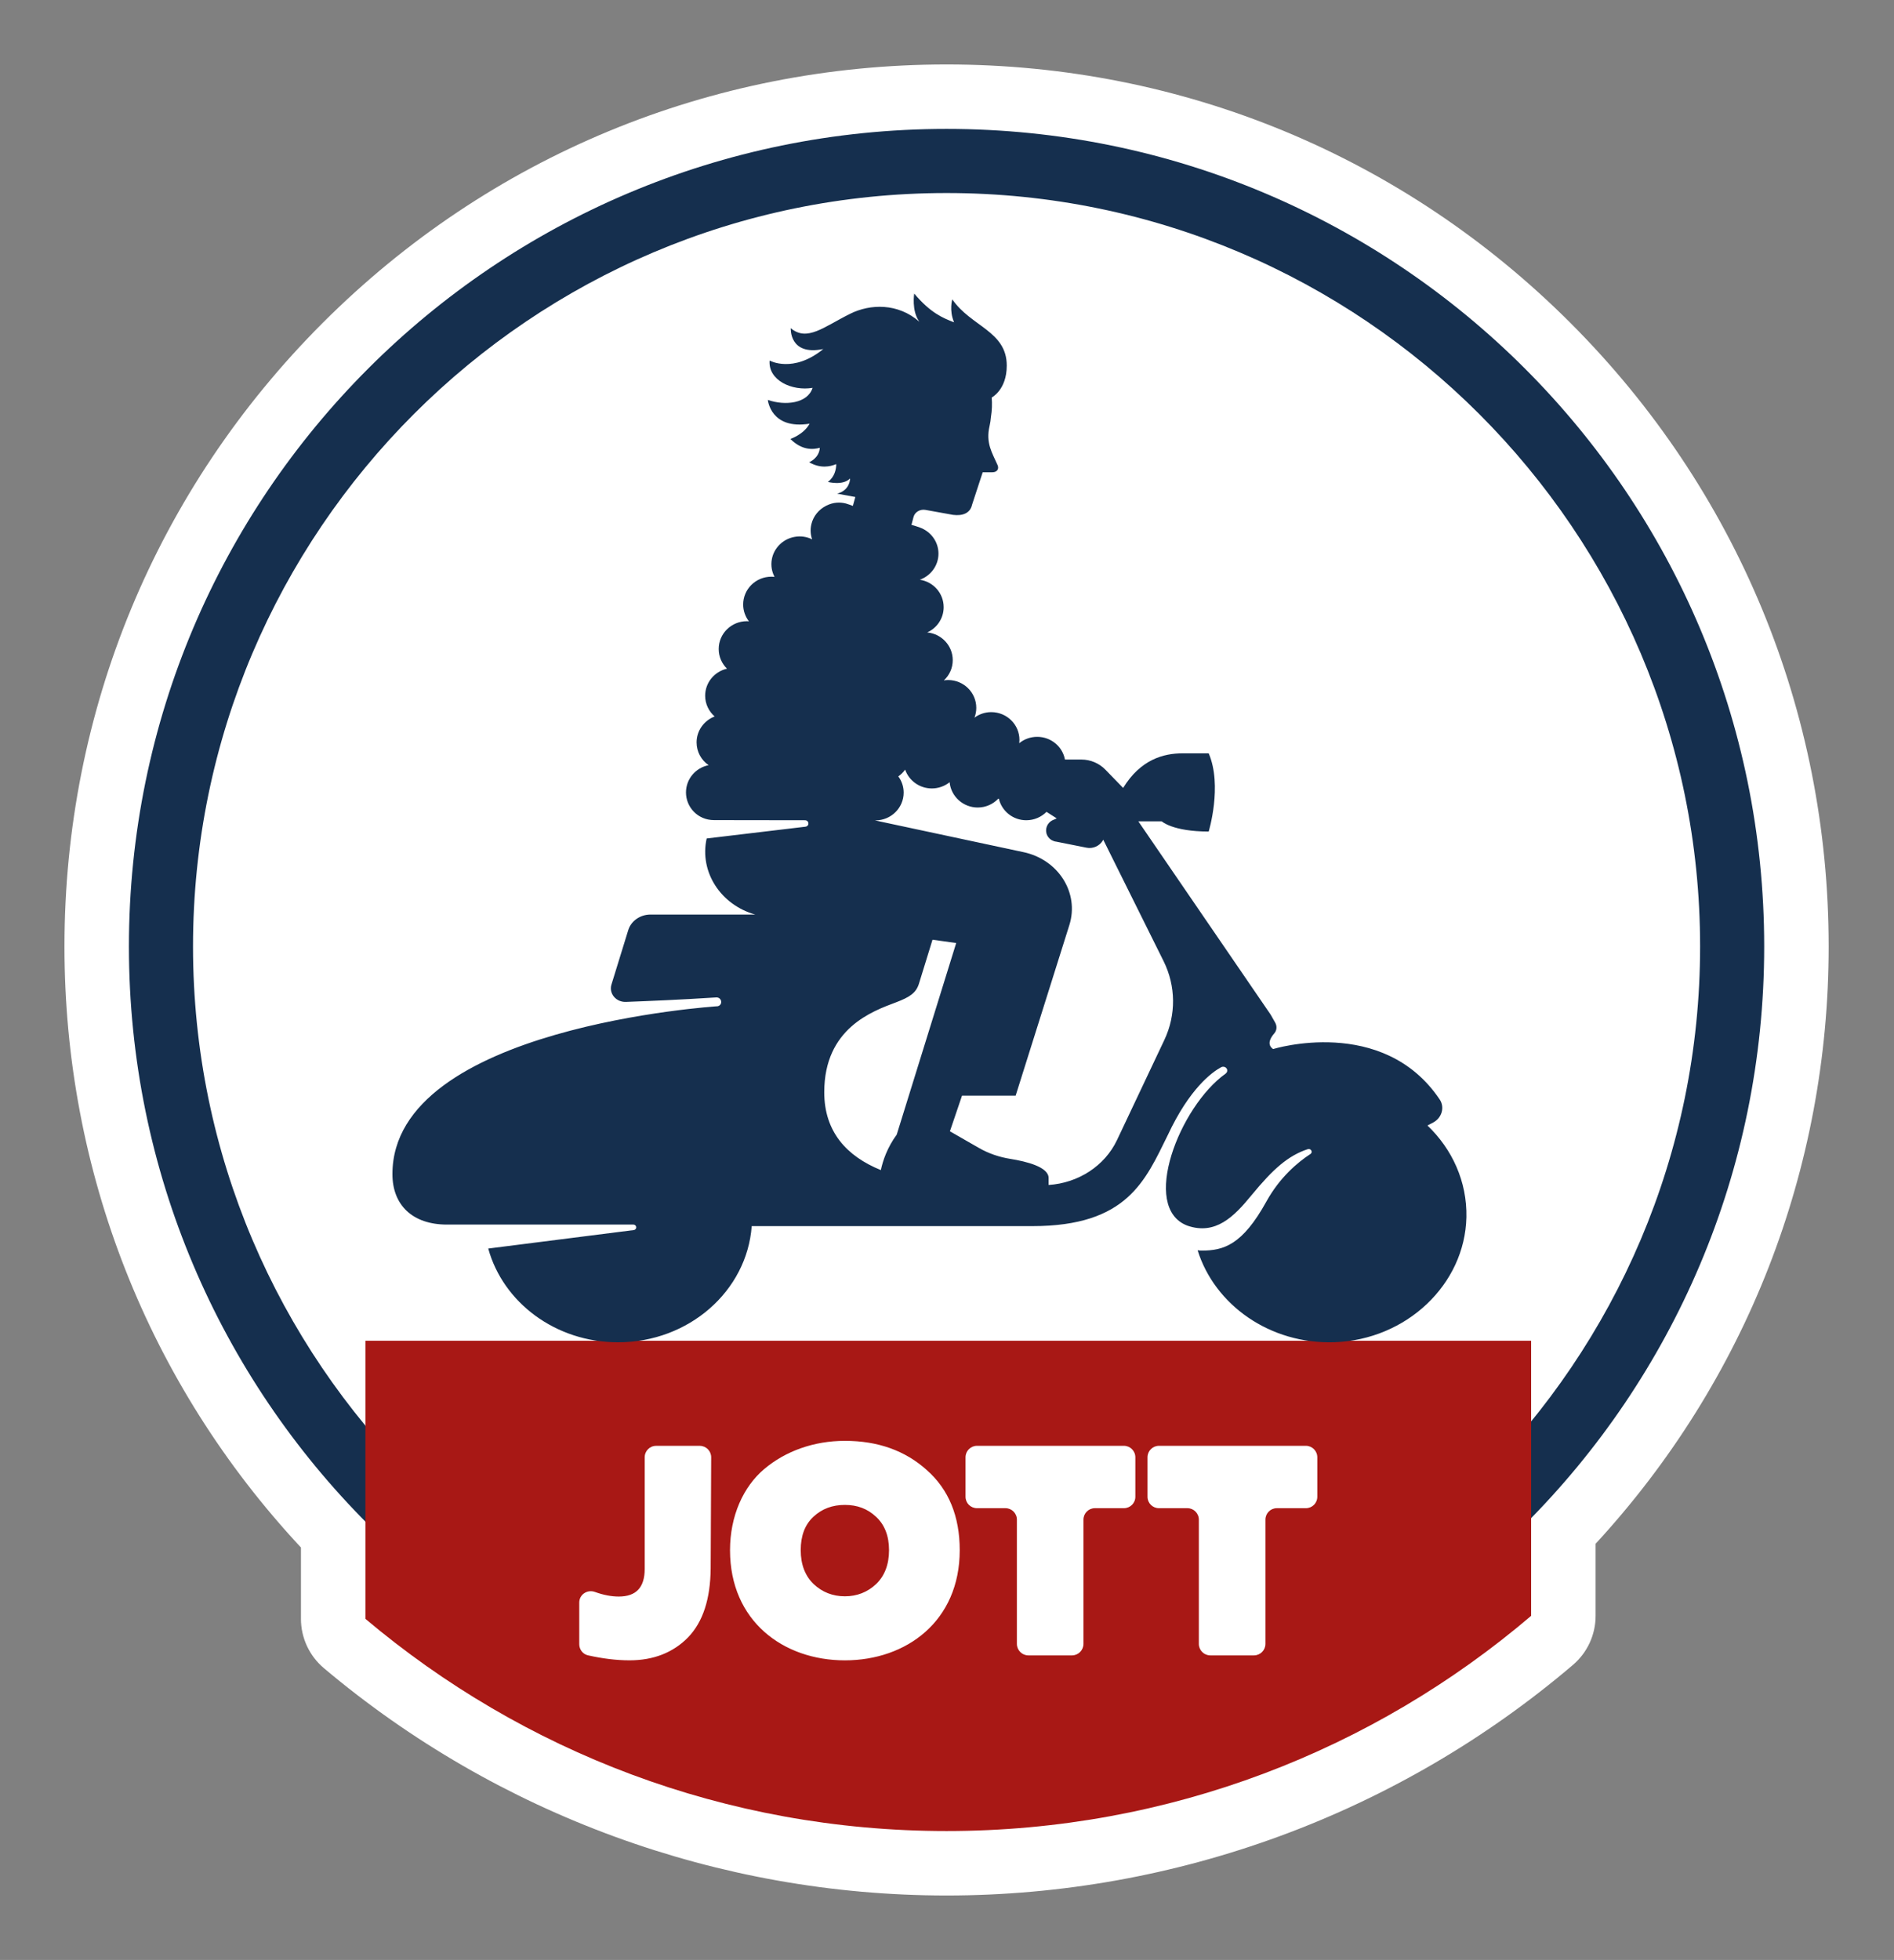 <svg width="320" height="331" viewBox="0 0 320 331" fill="none" xmlns="http://www.w3.org/2000/svg">
<rect x="0" y="0" width="320" height="331" fill="#808080" stroke="none"/>
<g clip-path="url(#clip0_0_3)">
<mask id="mask0_0_3" style="mask-type:luminance" maskUnits="userSpaceOnUse" x="0" y="0" width="321" height="331">
<path d="M0 0H320V331H0V0Z" fill="white"/>
</mask>
<g mask="url(#mask0_0_3)">
<path d="M265.31 54.514C237.162 26.38 199.736 10.886 159.926 10.886C120.115 10.886 82.688 26.38 54.54 54.514C26.393 82.648 10.892 120.055 10.892 159.845C10.892 197.819 25.046 233.684 50.846 261.344V273.393C50.846 276.601 52.263 279.647 54.717 281.715C84.101 306.477 121.462 320.114 159.92 320.114C198.674 320.114 236.26 306.285 265.755 281.173C268.184 279.105 269.584 276.076 269.584 272.886V260.714C295.011 233.136 308.961 197.494 308.961 159.845C308.961 120.056 293.459 82.648 265.31 54.514Z" fill="white"/>
</g>
<mask id="mask1_0_3" style="mask-type:luminance" maskUnits="userSpaceOnUse" x="0" y="0" width="321" height="331">
<path d="M0 0H320V331H0V0Z" fill="white"/>
</mask>
<g mask="url(#mask1_0_3)">
<path d="M159.926 21.771C83.626 21.771 21.782 83.587 21.782 159.845C21.782 236.103 83.626 297.922 159.926 297.922C236.223 297.922 298.07 236.103 298.07 159.845C298.07 83.587 236.223 21.771 159.926 21.771ZM159.926 32.598C230.127 32.598 287.241 89.677 287.241 159.845C287.241 230.014 230.127 287.096 159.926 287.096C89.722 287.096 32.611 230.014 32.611 159.845C32.611 89.677 89.722 32.598 159.926 32.598Z" fill="#152F4E"/>
</g>
<mask id="mask2_0_3" style="mask-type:luminance" maskUnits="userSpaceOnUse" x="0" y="0" width="321" height="331">
<path d="M0 0H320V331H0V0Z" fill="white"/>
</mask>
<g mask="url(#mask2_0_3)">
<path d="M61.737 226.429V273.393C88.268 295.75 122.514 309.228 159.92 309.228C197.609 309.228 232.087 295.538 258.692 272.886V226.429H61.737Z" fill="#A81815"/>
</g>
<mask id="mask3_0_3" style="mask-type:luminance" maskUnits="userSpaceOnUse" x="0" y="0" width="321" height="331">
<path d="M0 0H320V331H0V0Z" fill="white"/>
</mask>
<g mask="url(#mask3_0_3)">
<path d="M196.718 175.638L188.719 192.546C186.654 196.891 182.203 199.788 177.166 200.122V198.94C177.166 197.076 173.414 196.151 170.733 195.719C168.825 195.418 167.005 194.799 165.363 193.849L160.492 191.056L162.537 185.038H171.598L180.676 156.217C182.375 150.806 178.836 145.172 172.927 143.912L147.821 138.55H147.9C150.532 138.55 152.677 136.454 152.677 133.857C152.677 132.83 152.343 131.889 151.772 131.119C152.219 130.803 152.614 130.421 152.927 129.977C153.567 131.822 155.351 133.154 157.436 133.154C158.576 133.154 159.625 132.753 160.444 132.103C160.664 134.488 162.714 136.374 165.193 136.374C166.573 136.374 167.799 135.791 168.668 134.876L168.764 134.9C169.255 136.975 171.14 138.526 173.394 138.526C174.73 138.526 175.938 137.98 176.812 137.106L178.538 138.21L177.883 138.504C176.888 138.946 176.461 140.104 176.931 141.077C177.178 141.569 177.605 141.911 178.1 142.064L178.096 142.069L178.164 142.082C178.256 142.107 178.357 142.136 178.465 142.141L183.55 143.155C184.634 143.38 185.739 142.903 186.32 141.965L186.394 141.801L196.597 162.328C198.679 166.542 198.727 171.389 196.718 175.638ZM148.825 197.607C143.048 195.265 139.261 191.129 139.261 184.462C139.261 173.627 147.42 170.77 151.418 169.265C153.632 168.42 154.772 167.724 155.262 166.119L157.552 158.703L161.554 159.259L151.506 191.616C149.907 193.804 149.164 195.994 148.825 197.607ZM241.177 190.078C241.531 189.906 241.866 189.729 242.175 189.555C243.613 188.764 244.124 187.006 243.247 185.685C233.65 171.409 215.091 177.167 215.091 177.167C213.992 176.394 214.644 175.264 215.288 174.527C215.743 174.013 215.783 173.289 215.45 172.705L214.684 171.354L192.33 138.713H196.287C196.287 138.713 198.126 140.431 204.214 140.431C204.214 140.431 206.568 132.696 204.214 127.223H199.817C196.586 127.223 192.718 128.252 189.758 133.067L186.763 129.985C185.712 128.895 184.23 128.274 182.706 128.274H179.928C179.524 126.089 177.577 124.437 175.242 124.437C174.09 124.437 173.031 124.836 172.207 125.509C172.23 125.33 172.242 125.151 172.242 124.969C172.242 122.37 170.117 120.266 167.472 120.266C166.421 120.266 165.435 120.611 164.642 121.199C164.839 120.68 164.948 120.13 164.948 119.543C164.948 116.949 162.814 114.845 160.189 114.845C159.941 114.845 159.711 114.87 159.465 114.904C160.403 114.048 160.97 112.834 160.97 111.484C160.97 109.045 159.074 107.034 156.658 106.807C158.298 106.067 159.436 104.435 159.436 102.54C159.436 100.194 157.702 98.256 155.411 97.907C157.239 97.251 158.559 95.525 158.559 93.494C158.559 91.466 157.231 89.729 155.391 89.082L155.394 89.073L154.537 88.792L153.994 88.64L154.342 87.319C154.553 86.482 155.451 85.95 156.361 86.112L161.031 86.953C162.603 87.152 163.915 86.699 164.234 85.243L166.031 79.757H167.676C168.444 79.757 168.835 79.203 168.545 78.545C167.646 76.494 166.513 74.839 167.189 71.954C167.305 71.431 167.385 70.933 167.421 70.44C167.604 69.31 167.642 68.203 167.553 67.132C167.553 67.132 167.553 67.132 167.553 67.132L167.553 67.132C167.553 67.132 170.096 65.852 170.096 61.743C170.096 55.913 164.058 55.167 160.896 50.554C160.896 50.554 160.321 52.383 161.196 54.436C159.322 53.715 157.217 52.857 154.462 49.579C154.462 49.579 153.974 52.469 155.328 54.332C151.709 51.161 147.029 51.307 143.641 52.99C139.151 55.22 136.37 57.74 133.599 55.426C133.599 55.426 133.312 60.145 139.099 58.945C133.988 63.108 130.029 60.891 130.029 60.891C129.764 64.24 133.828 66.089 137.29 65.499C136.473 68.136 132.667 68.562 129.732 67.542C129.732 67.542 130.186 72.609 136.785 71.554C135.8 73.384 133.537 74.127 133.537 74.127C135.492 76.102 137.433 75.941 138.509 75.617C138.41 77.388 136.707 78.064 136.707 78.064C138.586 79.155 140.242 78.816 141.24 78.395C141.257 78.408 141.273 78.42 141.29 78.433C141.265 79.271 141.019 80.548 139.875 81.387C139.875 81.387 142.41 82.069 143.62 80.802C143.62 80.802 143.677 82.775 141.441 83.373L144.514 83.934L144.096 85.437L144.009 85.409L143.487 85.215L143.471 85.211C143.305 85.147 143.136 85.092 142.967 85.049L142.956 85.04H142.951C141.941 84.776 140.806 84.797 139.602 85.402C138.346 86.028 137.401 87.178 137.087 88.528C136.873 89.44 136.941 90.304 137.219 91.084C136.329 90.65 135.3 90.471 134.221 90.675C132.283 91.028 130.741 92.558 130.404 94.456C130.21 95.534 130.404 96.552 130.862 97.421C130.69 97.405 130.516 97.392 130.334 97.392C127.695 97.392 125.562 99.496 125.562 102.09C125.562 103.158 125.928 104.138 126.535 104.93C126.422 104.922 126.318 104.909 126.189 104.909C123.557 104.909 121.427 107.013 121.427 109.606C121.427 110.909 121.966 112.077 122.827 112.928C120.71 113.414 119.14 115.271 119.14 117.498C119.14 118.896 119.769 120.14 120.742 120.998C118.967 121.68 117.691 123.384 117.691 125.378C117.691 126.966 118.492 128.381 119.724 129.223C117.542 129.654 115.899 131.553 115.899 133.831C115.899 136.28 117.853 138.504 120.661 138.504L135.996 138.526C136.736 138.526 136.797 139.526 136.079 139.615L119.394 141.603C118.134 147.28 121.796 152.821 127.594 154.451H109.909C108.155 154.451 106.621 155.529 106.141 157.094L103.303 166.287C102.848 167.784 104.084 169.27 105.762 169.204C109.298 169.072 115.118 168.83 120.98 168.449C121.942 168.383 122.2 169.667 121.286 169.932C121.286 169.932 66.303 173.377 66.303 198.288C66.303 203.502 69.684 206.809 75.515 206.809H106.99C107.611 206.809 107.675 207.653 107.063 207.739L82.491 210.856C84.994 219.963 93.859 226.69 104.418 226.69C116.402 226.69 126.194 218.023 127.006 207.071H174.408C190.466 207.071 193.498 199.382 197.307 191.688C200.969 183.846 204.753 181.087 206.295 180.246C206.669 180.039 207.137 180.18 207.301 180.554C207.422 180.829 207.326 181.143 207.063 181.324C199.291 186.848 192.596 203.964 200.615 206.991C205.365 208.628 208.474 205.481 211.411 201.896C215.131 197.369 217.659 195.161 220.952 194.074C221.483 193.898 221.867 194.582 221.404 194.888C219.23 196.308 216.231 198.826 213.964 202.911C209.889 210.29 206.717 211.202 203.022 211.202C202.797 211.202 202.567 211.179 202.342 211.146C205.221 220.367 214.535 227.039 225.461 226.678C237.631 226.258 247.498 216.921 247.756 205.569C247.88 199.538 245.348 194.062 241.177 190.078Z" fill="#152F4E"/>
</g>
<mask id="mask4_0_3" style="mask-type:luminance" maskUnits="userSpaceOnUse" x="0" y="0" width="321" height="331">
<path d="M0 0H320V331H0V0Z" fill="white"/>
</mask>
<g mask="url(#mask4_0_3)">
<path d="M222.564 246.107C222.564 245.042 221.699 244.17 220.634 244.17H195.809C194.744 244.17 193.875 245.042 193.875 246.107V252.777C193.875 253.85 194.744 254.706 195.809 254.706H200.62C201.685 254.706 202.55 255.574 202.55 256.647V277.625C202.55 278.693 203.418 279.565 204.484 279.565H211.857C212.93 279.565 213.799 278.693 213.799 277.625V256.647C213.799 255.574 214.655 254.706 215.728 254.706H220.634C221.699 254.706 222.564 253.85 222.564 252.777V246.107ZM191.822 246.107C191.822 245.042 190.954 244.17 189.889 244.17H165.068C163.999 244.17 163.13 245.042 163.13 246.107V252.777C163.13 253.85 163.999 254.706 165.068 254.706H169.879C170.944 254.706 171.808 255.574 171.808 256.647V277.625C171.808 278.693 172.677 279.565 173.742 279.565H181.116C182.185 279.565 183.054 278.693 183.054 277.625V256.647C183.054 255.574 183.914 254.706 184.983 254.706H189.889C190.954 254.706 191.822 253.85 191.822 252.777V246.107ZM142.746 254.152C144.841 254.152 146.57 254.8 148.016 256.159C149.463 257.507 150.205 259.373 150.205 261.797C150.205 264.221 149.463 266.138 148.016 267.528C146.57 268.884 144.797 269.587 142.746 269.587C140.69 269.587 138.917 268.884 137.475 267.528C136.029 266.138 135.286 264.221 135.286 261.797C135.286 259.373 135.981 257.507 137.424 256.159C138.874 254.8 140.647 254.152 142.746 254.152ZM129.123 248.09C125.581 251.076 123.341 256.022 123.341 261.797C123.341 273.778 132.346 280.402 142.746 280.402C153.146 280.402 162.15 273.778 162.15 261.797C162.15 256.061 160.283 251.54 156.596 248.275C152.914 244.963 148.296 243.333 142.746 243.333C137.522 243.333 132.711 245.061 129.123 248.09ZM97.868 277.673V270.645C97.868 269.289 99.22 268.394 100.501 268.846C101.948 269.372 103.3 269.627 104.538 269.627C107.474 269.627 108.924 268.095 108.924 264.972V246.112C108.924 245.039 109.785 244.175 110.854 244.175H118.228C119.293 244.175 120.161 245.043 120.157 246.119L120.071 264.874C120.024 270.056 118.766 273.917 116.247 276.53C113.727 279.095 110.414 280.399 106.362 280.399C104.141 280.399 101.79 280.104 99.338 279.554C98.469 279.358 97.868 278.564 97.868 277.673Z" fill="white"/>
</g>
</g>
<defs>
<clipPath id="clip0_0_3">
<rect width="320" height="331" fill="white"/>
</clipPath>
</defs>
</svg>
